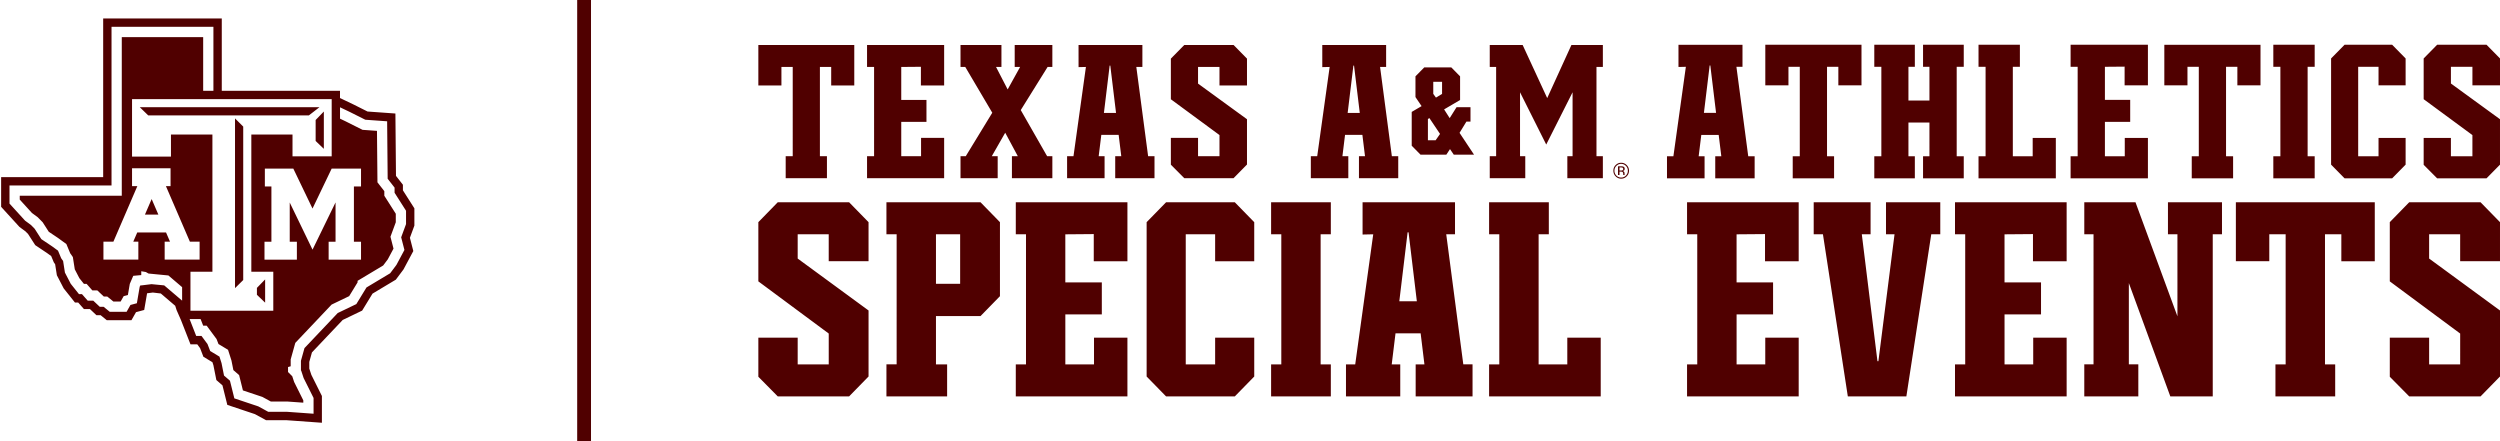 <svg xmlns="http://www.w3.org/2000/svg" width="357" height="63" fill="none"><path fill="#500000" d="M84.396 0h-1.974v63h1.974V0ZM108.292 6.422h13.699V12.2h-3.296V9.56h-1.613v12.744h1.005v3.139h-5.891v-3.139h1.005V9.561h-1.613V12.2h-3.296V6.422Zm15.522 19.021v-3.138h1.005V9.56h-1.005V6.422h11.01V12.2h-3.319V9.537l-2.806.024v4.707h3.6v3.139h-3.6v4.898h2.829V19.69h3.296v5.753h-11.01Zm20.688 0v-3.138h.841l-1.799-3.352-1.917 3.352h.841v3.138h-5.307v-3.138h.749l3.787-6.206-3.858-6.538h-.678V6.422h5.845v3.139h-.772l1.66 3.21 1.777-3.21h-.772V6.422h5.377v3.139h-.678l-3.834 6.158 3.764 6.586h.748v3.138h-5.774Zm14.75 0v-3.138h.865l-.374-3.043h-2.478l-.374 3.043h.841v3.138h-5.353v-3.138h.912l1.776-12.744-1.051.024V6.423h9.117V9.56h-.866l1.684 12.744h.912v3.139h-5.611Zm-.701-16.073h-.094l-.818 6.753h1.73l-.818-6.753Zm17.602 16.073h-7.037l-1.917-1.926V19.69h3.881v2.615h3.062v-3.019l-6.943-5.112V8.372l1.917-1.95h7.037l1.917 1.95V12.2h-3.928V9.56h-3.062v2.378l6.99 5.088v6.468l-1.917 1.95Zm17.906 0v-3.138h.864l-.374-3.043h-2.478l-.374 3.043h.842v3.138h-5.353v-3.138h.911l1.777-12.744-1.052.024V6.423h9.117V9.56h-.865l1.683 12.744h.912v3.139h-5.61Zm-.702-16.073h-.093l-.819 6.753h1.73l-.818-6.753Zm30.459 16.073v-3.138h.748v-9.13l-3.763 7.465-3.741-7.465v9.13h.749v3.138h-5.073v-3.138h.912V9.56h-.912V6.422h4.698l3.507 7.585 3.46-7.585h4.488v3.139h-.912v12.744h.912v3.138h-5.073Zm-16.22-3.359-.536-.794-.521.794h-3.69l-1.256-1.277V15.98l1.409-.826-.873-1.293V10.9l1.256-1.277h3.859l1.256 1.278v3.38l-2.282 1.34.796 1.246.981-1.558h1.991v2.056h-.582l-.981 1.605 2.068 3.115h-2.895Zm-3.476-5.218-.215.125v3.038h1.103l.628-.904-1.516-2.259Zm1.807-5.187h-1.256v1.73l.383.53.873-.53v-1.73Zm25.124 12.072v1.243h.213v-.486h.175c.115 0 .193.013.239.037.078.049.117.141.117.287v.098l.006.04c0 .005 0 .006.002.009 0 .008 0 .01.002.015h.202l-.007-.018c-.005-.006-.01-.03-.01-.063-.002-.031-.005-.062-.005-.091v-.09a.31.31 0 0 0-.067-.192.292.292 0 0 0-.211-.122.465.465 0 0 0 .18-.06c.079-.053.12-.136.12-.249 0-.156-.063-.26-.193-.314-.067-.031-.181-.045-.332-.045h-.431v.001Zm.744.38c0 .096-.039.163-.126.194a.558.558 0 0 1-.208.026h-.197v-.445h.189c.117 0 .207.017.259.045.055.033.083.09.083.18Zm.826.243c0-.312-.113-.578-.331-.797a1.06 1.06 0 0 0-.79-.332c-.307 0-.569.11-.787.332a1.085 1.085 0 0 0-.323.797c0 .315.105.585.323.805.214.222.478.334.787.334.31 0 .574-.112.79-.334.218-.223.331-.49.331-.805Zm-1.121-.976c.265 0 .49.1.679.292a.934.934 0 0 1 .279.684.956.956 0 0 1-.279.697.917.917 0 0 1-.679.285.93.93 0 0 1-.681-.285.966.966 0 0 1-.277-.697c0-.266.092-.496.279-.684a.92.92 0 0 1 .679-.292Zm13.437 2.065v-3.146h.867l-.375-3.052h-2.485l-.375 3.052h.844v3.146h-5.367v-3.146h.914l1.781-12.778-1.055.024v-3.17h9.141v3.146h-.867l1.688 12.778h.914v3.146h-5.626.001Zm-.703-16.115h-.094l-.821 6.77h1.735l-.82-6.77Zm7.852-2.956h13.735v5.793h-3.305V9.539h-1.617v12.778h1.008v3.146H256v-3.146h1.008V9.539h-1.617v2.646h-3.305V6.392Zm22.525 19.071v-3.146h.914V17.5h-3v4.816h.914v3.146h-5.79v-3.146h1.008V9.539h-1.008V6.392h5.79V9.54h-.914v4.815h3V9.54h-.914V6.392h5.813V9.54h-1.008v12.778h1.008v3.146h-5.813Zm7.922 0v-3.146h1.008V9.539h-1.008V6.392h5.907V9.54h-1.008v12.778h2.836v-2.623h3.305v5.77h-11.04Zm13.149 0v-3.146h1.008V9.539h-1.008V6.392h11.04v5.793h-3.328v-2.67l-2.813.024v4.72h3.61v3.146h-3.61v4.912h2.836v-2.623h3.305v5.769h-11.04Zm13.384-19.07h13.735v5.792h-3.305V9.539h-1.617v12.778h1.008v3.146h-5.906v-3.146h1.008V9.539h-1.618v2.646h-3.305V6.392Zm15.564 19.07v-3.146h1.008V9.539h-1.008V6.392h5.907V9.54h-1.008v12.778h1.008v3.146h-5.907Zm16.97 0h-6.797l-1.923-1.954V8.347l1.923-1.955h6.797l1.922 1.955v3.838h-3.868V9.54h-2.906v12.778h2.906v-2.623h3.868v3.815l-1.922 1.954Zm13.477 0h-7.055l-1.922-1.93v-3.839h3.891v2.623h3.07v-3.028l-6.961-5.125V8.347l1.922-1.955h7.055l1.922 1.955v3.838h-3.937V9.54h-3.071v2.384l7.008 5.101v6.485l-1.922 1.954ZM121.253 56.605h-10.188l-2.773-2.806v-5.58h5.617v3.812h4.434V47.63l-10.051-7.45v-8.456l2.773-2.842h10.187l2.776 2.842v5.58h-5.687v-3.848h-4.432v3.465l10.12 7.416v9.426l-2.776 2.842Zm18.767-11.47h-6.364v6.896h1.593v4.572h-8.666V52.03h1.457V33.455h-1.457v-4.572h13.437l2.773 2.842v10.57l-2.773 2.84Zm-2.911-11.678h-3.453v7.069h3.453v-7.07Zm7.946 23.148v-4.572h1.457V33.457h-1.457v-4.572h15.941v8.422h-4.808v-3.88l-4.061.034v6.861h5.212v4.572h-5.21v7.139h4.095V48.22h4.772v8.386h-15.941Zm31.276 0h-9.815l-2.776-2.84v-22.04l2.776-2.842h9.815l2.774 2.842v5.579h-5.583v-3.848h-4.197v18.576h4.197v-3.811h5.584v5.544l-2.775 2.84Zm5.183 0v-4.572h1.457V33.457h-1.457v-4.572h8.529v4.572h-1.457v18.576h1.457v4.572h-8.529Zm20.643 0v-4.572h1.252l-.541-4.435h-3.588l-.542 4.435h1.219v4.572h-7.751v-4.572h1.32l2.572-18.576-1.522.034v-4.609h13.2v4.572h-1.253l2.437 18.576h1.32v4.572l-8.123.003Zm-1.015-23.425h-.136l-1.185 9.84h2.505l-1.184-9.84Zm11.501 23.425v-4.572h1.457V33.457h-1.457v-4.572h8.529v4.572h-1.457v18.576h4.095v-3.812h4.773v8.386l-15.94-.002Zm28.268 0v-4.572h1.457V33.457h-1.457v-4.572h15.942v8.422h-4.808v-3.88l-4.062.034v6.861h5.212v4.572h-5.21v7.139h4.095V48.22h4.773v8.386h-15.942Zm34.872-23.148-3.554 23.148h-8.36l-3.554-23.148h-1.319v-4.572h8.123v4.572h-1.253L268.1 51.58h.136l2.303-18.123h-1.219v-4.572h7.751v4.572h-1.288Zm3.391 23.148v-4.572h1.458V33.457h-1.458v-4.572h15.942v8.422h-4.808v-3.88l-4.062.034v6.861h5.212v4.572h-5.21v7.139h4.095V48.22h4.773v8.386h-15.942Zm36.806-23.148v23.148h-6.059l-5.922-16.183V52.03h1.354v4.572h-7.717V52.03h1.32V33.454h-1.32v-4.572h7.31l5.991 16.288V33.457h-1.353v-4.572h7.716v4.572h-1.32Zm3.302-4.575h19.836v8.422h-4.775v-3.847h-2.335v18.576h1.457v4.572h-8.532v-4.572h1.457V33.457h-2.335v3.846h-4.773v-8.42Zm34.942 27.723h-10.188l-2.774-2.806v-5.58h5.617v3.812h4.434V47.63l-10.051-7.45v-8.456l2.774-2.842h10.187l2.776 2.842v5.579h-5.688v-3.847h-4.432v3.465L357 44.337v9.426l-2.776 2.842ZM36.688 41.11v.985l1.173 1.124V39.9l-1.173 1.21ZM20.7 30.641h1.913l-.956-2.216-.957 2.216ZM33.56 41.146l1.172-1.158v-21.91l-1.172-1.171v24.239Zm11.513-24.01v2.994l1.171 1.124v-5.328l-1.171 1.21Zm-25.116-1.832 1.21 1.176h22.939l1.519-1.176H19.956Zm27.314 8.96.092-.19h4.191v2.554h-1.016v7.894h1.016v2.555h-4.625v-2.555h.987v-5.618l-2.983 6.123-.303.622-.303-.622-2.953-6.107v5.602h1.02v2.555h-4.625v-2.555h.988v-7.894h-.936v-2.554h4.065l.09.19 2.651 5.516 2.644-5.515Zm-28.416-.235h5.5v2.554h-.66l3.421 7.93h1.388v2.557h-4.99v-2.556h.765l-.568-1.318h-4.114l-.568 1.318h.727v2.556h-4.986v-2.556h1.42l3.42-7.931h-.755v-2.554Zm24.459 33.144-.438-.875-.873-1.75-.27-.821-.602-.604v-.71l.38-.11v-.985l.657-2.353 5.184-5.47 2.51-1.207 1.201-1.968V40.1l3.655-2.19.656-.874.819-1.533-.436-1.695.762-2.07v-1.214l-1.637-2.572v-.655l-.981-1.26-.068-7.35-2.061-.147-2.401-1.205-.815-.39v-1.625l.355.17 1.09.52.013.007.012.006 2.14 1.074 1.771.127 1.347.096.012 1.354.063 6.852.677.867.31.399v.732l1.407 2.21.23.362v1.904l-.09.246-.605 1.64.322 1.251.143.555-.27.505-.819 1.533-.053.098-.067.09-.655.875-.173.23-.247.148-3.135 1.879-1.224 2.004-.226.37-.39.187-2.267 1.09-4.748 5.01-.505 1.808v1.377l.04.04.108.33.237.72.826 1.654.437.876.155.31v2.253l-1.568-.113-2.24-.161h-2.667l-.327-.179-1.088-.594-2.661-.89-.763-.255-.194-.782-.432-1.738-.47-.409-.378-.328-.098-.492-.256-1.286-.297-.927-.894-.54-.43-.259-.181-.47-.202-.525-.86-1.161h-.755l-.364-.931-.577-1.473h1.572l.367.936h.494l1.417 1.915.274.711 1.364.823.49 1.532.273 1.367.82.713.543 2.187 2.784.931 1.202.656h2.346l2.292.165v-.33ZM18.855 14.16h28.51v8.165H41.77v-3.109H35.89V38.8h3.136v5.575H27.197v-5.575h3.135V19.215h-5.92v3.146h-5.557v-8.202Zm-8.012 27.296-.655-.822-.088-.111-.066-.127-.654-1.259-.11-.213-.038-.237-.221-1.415-.188-.268-.09-.13-.06-.146-.389-.933-.846-.617-1.284-.86-.252-.169-.165-.255-.792-1.232-.52-.53-.725-.534-.117-.085-.098-.107-1.746-1.914-.383-.42v-2.585h14.57V3.83h14.55v9.135h-1.463V5.298H17.39v22.656H2.82v.547l1.745 1.914.819.603.709.72.874 1.36 1.308.876 1.202.875.546 1.312.381.547.274 1.75.654 1.26.655.821h.383l.818.93h.71l.927.874h.49l.875.713h1.037l.434-.768.602-.16.272-1.589.493-1.15 1.145-.108v-.548l.654.111.382.217 2.84.275 1.958 1.67v1.927l-2.557-2.18-1.813-.176-1.325.164-.282.027-.082.191-.243 1.417-.158.927-.906.242-.01.003-.132.234-.42.743h-2.41l-.403-.33-.47-.383h-.55l-.423-.398-.506-.477h-.79l-.438-.496-.38-.433h-.427l-.44-.552v-.001Zm3.89-38.821v22.655H.162v4.247l2.62 2.871.858.633.368.374 1.024 1.592 1.723 1.154.556.406.37.888.193.277.246 1.572.974 1.875 1.613 2.027h.463l.818.93h.856l.929.874h.598l.874.712h3.528l.65-1.146 1.17-.313.41-2.383.827-.106 1.133.135 2.058 1.756.195.612.635 1.447 1.35 3.445h.968l.405.547.471 1.227 1.291.779.14.434.421 2.113.871.758.694 2.79 3.945 1.32 1.59.868h2.927l5.046.363v-3.823l-1.506-3.016-.297-.901v-.942l.38-1.363 4.393-4.635 2.776-1.335 1.48-2.424 3.332-1.996 1.091-1.457 1.404-2.628-.487-1.896.64-1.735v-2.468l-1.638-2.571v-.796l-.99-1.27-.082-8.904-3.98-.285-1.927-.968-2.005-.959v-1.028H31.67V2.634H14.732Z"/></svg>